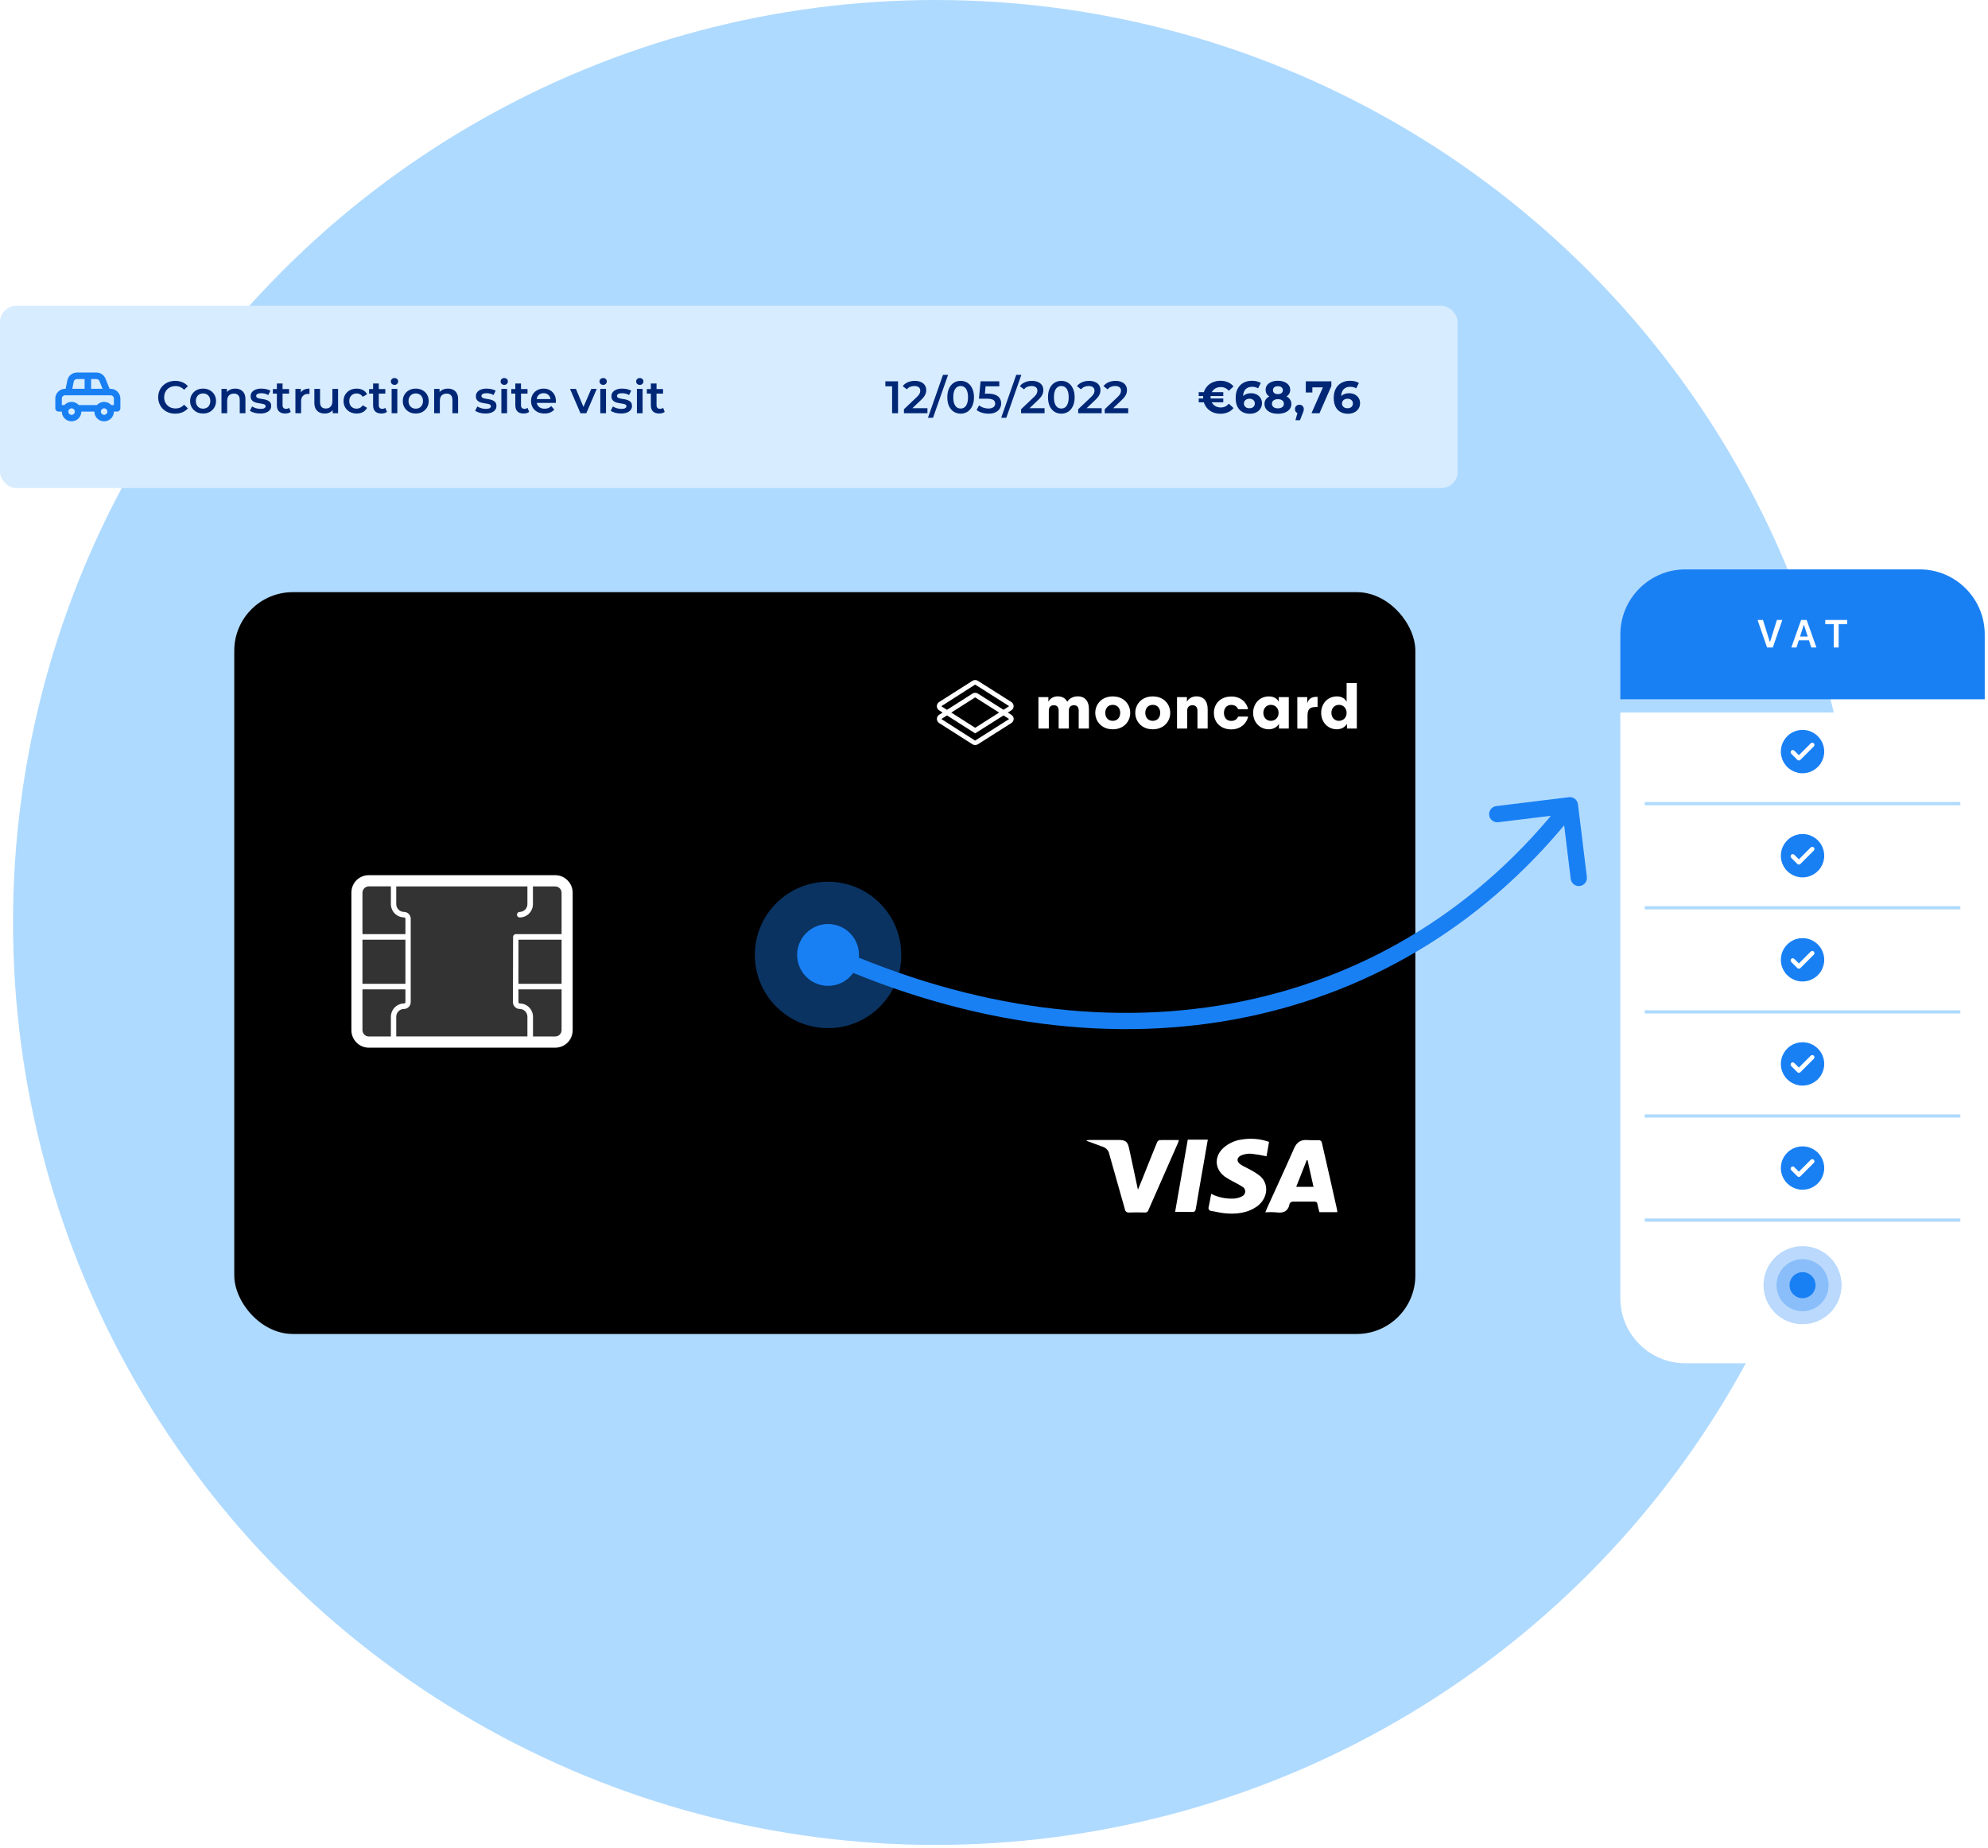 <svg width="611" height="568" viewBox="0 0 611 568" fill="none" xmlns="http://www.w3.org/2000/svg">
<circle cx="287.519" cy="283.519" r="283.519" fill="#AFDAFF"/>
<rect y="94" width="448" height="56" rx="5" fill="#D7ECFF"/>
<path d="M34 119.5H33.68L32.43 116.38C32.207 115.825 31.823 115.35 31.328 115.015C30.832 114.68 30.248 114.501 29.65 114.5H23.65C22.955 114.498 22.281 114.737 21.743 115.177C21.205 115.616 20.837 116.229 20.7 116.91L20.18 119.5H20C19.204 119.5 18.441 119.816 17.879 120.379C17.316 120.941 17 121.704 17 122.5V125.5C17 125.765 17.105 126.02 17.293 126.207C17.48 126.395 17.735 126.5 18 126.5H19C19 127.296 19.316 128.059 19.879 128.621C20.441 129.184 21.204 129.5 22 129.5C22.796 129.5 23.559 129.184 24.121 128.621C24.684 128.059 25 127.296 25 126.5H29C29 127.296 29.316 128.059 29.879 128.621C30.441 129.184 31.204 129.5 32 129.5C32.796 129.5 33.559 129.184 34.121 128.621C34.684 128.059 35 127.296 35 126.5H36C36.265 126.5 36.52 126.395 36.707 126.207C36.895 126.02 37 125.765 37 125.5V122.5C37 121.704 36.684 120.941 36.121 120.379C35.559 119.816 34.796 119.5 34 119.5ZM28 116.5H29.65C29.849 116.502 30.042 116.563 30.206 116.675C30.37 116.787 30.497 116.946 30.57 117.13L31.52 119.5H28V116.5ZM22.66 117.3C22.707 117.071 22.832 116.865 23.015 116.719C23.198 116.573 23.426 116.495 23.66 116.5H26V119.5H22.22L22.66 117.3ZM22 127.5C21.802 127.5 21.609 127.441 21.444 127.331C21.28 127.222 21.152 127.065 21.076 126.883C21 126.7 20.981 126.499 21.019 126.305C21.058 126.111 21.153 125.933 21.293 125.793C21.433 125.653 21.611 125.558 21.805 125.519C21.999 125.481 22.2 125.5 22.383 125.576C22.565 125.652 22.722 125.78 22.831 125.944C22.941 126.109 23 126.302 23 126.5C23 126.765 22.895 127.02 22.707 127.207C22.52 127.395 22.265 127.5 22 127.5ZM32 127.5C31.802 127.5 31.609 127.441 31.444 127.331C31.28 127.222 31.152 127.065 31.076 126.883C31 126.7 30.981 126.499 31.019 126.305C31.058 126.111 31.153 125.933 31.293 125.793C31.433 125.653 31.611 125.558 31.805 125.519C31.999 125.481 32.2 125.5 32.383 125.576C32.565 125.652 32.722 125.78 32.831 125.944C32.941 126.109 33 126.302 33 126.5C33 126.765 32.895 127.02 32.707 127.207C32.52 127.395 32.265 127.5 32 127.5ZM35 124.5H34.22C33.939 124.191 33.596 123.943 33.214 123.774C32.831 123.605 32.418 123.518 32 123.518C31.582 123.518 31.169 123.605 30.786 123.774C30.404 123.943 30.061 124.191 29.78 124.5H24.22C23.939 124.191 23.596 123.943 23.214 123.774C22.831 123.605 22.418 123.518 22 123.518C21.582 123.518 21.169 123.605 20.786 123.774C20.404 123.943 20.061 124.191 19.78 124.5H19V122.5C19 122.235 19.105 121.98 19.293 121.793C19.48 121.605 19.735 121.5 20 121.5H34C34.265 121.5 34.52 121.605 34.707 121.793C34.895 121.98 35 122.235 35 122.5V124.5Z" fill="#1980F4"/>
<path d="M53.852 127.14C53.105 127.14 52.41 127.019 51.766 126.776C51.131 126.524 50.576 126.174 50.1 125.726C49.633 125.269 49.269 124.732 49.008 124.116C48.747 123.5 48.616 122.828 48.616 122.1C48.616 121.372 48.747 120.7 49.008 120.084C49.269 119.468 49.638 118.936 50.114 118.488C50.59 118.031 51.145 117.681 51.78 117.438C52.415 117.186 53.11 117.06 53.866 117.06C54.669 117.06 55.401 117.2 56.064 117.48C56.727 117.751 57.287 118.157 57.744 118.698L56.568 119.804C56.213 119.421 55.817 119.137 55.378 118.95C54.939 118.754 54.463 118.656 53.95 118.656C53.437 118.656 52.965 118.74 52.536 118.908C52.116 119.076 51.747 119.314 51.43 119.622C51.122 119.93 50.879 120.294 50.702 120.714C50.534 121.134 50.45 121.596 50.45 122.1C50.45 122.604 50.534 123.066 50.702 123.486C50.879 123.906 51.122 124.27 51.43 124.578C51.747 124.886 52.116 125.124 52.536 125.292C52.965 125.46 53.437 125.544 53.95 125.544C54.463 125.544 54.939 125.451 55.378 125.264C55.817 125.068 56.213 124.774 56.568 124.382L57.744 125.502C57.287 126.034 56.727 126.44 56.064 126.72C55.401 127 54.664 127.14 53.852 127.14ZM62.406 127.098C61.641 127.098 60.96 126.935 60.362 126.608C59.765 126.272 59.294 125.815 58.948 125.236C58.603 124.657 58.43 123.999 58.43 123.262C58.43 122.515 58.603 121.857 58.948 121.288C59.294 120.709 59.765 120.257 60.362 119.93C60.96 119.603 61.641 119.44 62.406 119.44C63.181 119.44 63.867 119.603 64.464 119.93C65.071 120.257 65.542 120.705 65.878 121.274C66.224 121.843 66.396 122.506 66.396 123.262C66.396 123.999 66.224 124.657 65.878 125.236C65.542 125.815 65.071 126.272 64.464 126.608C63.867 126.935 63.181 127.098 62.406 127.098ZM62.406 125.6C62.836 125.6 63.218 125.507 63.554 125.32C63.89 125.133 64.152 124.863 64.338 124.508C64.534 124.153 64.632 123.738 64.632 123.262C64.632 122.777 64.534 122.361 64.338 122.016C64.152 121.661 63.89 121.391 63.554 121.204C63.218 121.017 62.84 120.924 62.42 120.924C61.991 120.924 61.608 121.017 61.272 121.204C60.946 121.391 60.684 121.661 60.488 122.016C60.292 122.361 60.194 122.777 60.194 123.262C60.194 123.738 60.292 124.153 60.488 124.508C60.684 124.863 60.946 125.133 61.272 125.32C61.608 125.507 61.986 125.6 62.406 125.6ZM72.312 119.44C72.909 119.44 73.441 119.557 73.908 119.79C74.384 120.023 74.757 120.383 75.028 120.868C75.299 121.344 75.434 121.96 75.434 122.716V127H73.684V122.94C73.684 122.277 73.525 121.783 73.208 121.456C72.9 121.129 72.466 120.966 71.906 120.966C71.495 120.966 71.131 121.05 70.814 121.218C70.496 121.386 70.249 121.638 70.072 121.974C69.904 122.301 69.82 122.716 69.82 123.22V127H68.07V119.524H69.736V121.54L69.442 120.924C69.703 120.448 70.081 120.084 70.576 119.832C71.08 119.571 71.659 119.44 72.312 119.44ZM79.964 127.098C79.338 127.098 78.737 127.019 78.158 126.86C77.588 126.692 77.136 126.491 76.8 126.258L77.472 124.928C77.808 125.143 78.209 125.32 78.676 125.46C79.142 125.6 79.609 125.67 80.076 125.67C80.626 125.67 81.023 125.595 81.266 125.446C81.518 125.297 81.644 125.096 81.644 124.844C81.644 124.639 81.56 124.485 81.392 124.382C81.224 124.27 81.004 124.186 80.734 124.13C80.463 124.074 80.16 124.023 79.824 123.976C79.497 123.929 79.166 123.869 78.83 123.794C78.503 123.71 78.204 123.593 77.934 123.444C77.663 123.285 77.444 123.075 77.276 122.814C77.108 122.553 77.024 122.207 77.024 121.778C77.024 121.302 77.159 120.891 77.43 120.546C77.701 120.191 78.079 119.921 78.564 119.734C79.058 119.538 79.642 119.44 80.314 119.44C80.818 119.44 81.326 119.496 81.84 119.608C82.353 119.72 82.778 119.879 83.114 120.084L82.442 121.414C82.087 121.199 81.728 121.055 81.364 120.98C81.009 120.896 80.654 120.854 80.3 120.854C79.768 120.854 79.371 120.933 79.11 121.092C78.858 121.251 78.732 121.451 78.732 121.694C78.732 121.918 78.816 122.086 78.984 122.198C79.152 122.31 79.371 122.399 79.642 122.464C79.912 122.529 80.211 122.585 80.538 122.632C80.874 122.669 81.205 122.73 81.532 122.814C81.859 122.898 82.157 123.015 82.428 123.164C82.708 123.304 82.932 123.505 83.1 123.766C83.268 124.027 83.352 124.368 83.352 124.788C83.352 125.255 83.212 125.661 82.932 126.006C82.661 126.351 82.274 126.622 81.77 126.818C81.266 127.005 80.664 127.098 79.964 127.098ZM87.673 127.098C86.852 127.098 86.217 126.888 85.769 126.468C85.321 126.039 85.097 125.409 85.097 124.578V117.872H86.847V124.536C86.847 124.891 86.936 125.166 87.113 125.362C87.3 125.558 87.556 125.656 87.883 125.656C88.275 125.656 88.602 125.553 88.863 125.348L89.353 126.594C89.148 126.762 88.896 126.888 88.597 126.972C88.298 127.056 87.99 127.098 87.673 127.098ZM83.865 120.98V119.58H88.849V120.98H83.865ZM90.793 127V119.524H92.459V121.582L92.263 120.98C92.487 120.476 92.837 120.093 93.312 119.832C93.798 119.571 94.4 119.44 95.118 119.44V121.106C95.044 121.087 94.974 121.078 94.909 121.078C94.843 121.069 94.778 121.064 94.713 121.064C94.05 121.064 93.522 121.26 93.13 121.652C92.739 122.035 92.543 122.609 92.543 123.374V127H90.793ZM99.835 127.098C99.201 127.098 98.641 126.981 98.155 126.748C97.67 126.505 97.292 126.141 97.021 125.656C96.751 125.161 96.615 124.541 96.615 123.794V119.524H98.365V123.556C98.365 124.228 98.515 124.732 98.813 125.068C99.121 125.395 99.555 125.558 100.115 125.558C100.526 125.558 100.881 125.474 101.179 125.306C101.487 125.138 101.725 124.886 101.893 124.55C102.071 124.214 102.159 123.799 102.159 123.304V119.524H103.909V127H102.243V124.984L102.537 125.6C102.285 126.085 101.917 126.459 101.431 126.72C100.946 126.972 100.414 127.098 99.835 127.098ZM109.631 127.098C108.847 127.098 108.147 126.935 107.531 126.608C106.924 126.272 106.448 125.815 106.103 125.236C105.757 124.657 105.585 123.999 105.585 123.262C105.585 122.515 105.757 121.857 106.103 121.288C106.448 120.709 106.924 120.257 107.531 119.93C108.147 119.603 108.847 119.44 109.631 119.44C110.359 119.44 110.998 119.589 111.549 119.888C112.109 120.177 112.533 120.607 112.823 121.176L111.479 121.96C111.255 121.605 110.979 121.344 110.653 121.176C110.335 121.008 109.99 120.924 109.617 120.924C109.187 120.924 108.8 121.017 108.455 121.204C108.109 121.391 107.839 121.661 107.643 122.016C107.447 122.361 107.349 122.777 107.349 123.262C107.349 123.747 107.447 124.167 107.643 124.522C107.839 124.867 108.109 125.133 108.455 125.32C108.8 125.507 109.187 125.6 109.617 125.6C109.99 125.6 110.335 125.516 110.653 125.348C110.979 125.18 111.255 124.919 111.479 124.564L112.823 125.348C112.533 125.908 112.109 126.342 111.549 126.65C110.998 126.949 110.359 127.098 109.631 127.098ZM117.245 127.098C116.424 127.098 115.789 126.888 115.341 126.468C114.893 126.039 114.669 125.409 114.669 124.578V117.872H116.419V124.536C116.419 124.891 116.508 125.166 116.685 125.362C116.872 125.558 117.129 125.656 117.455 125.656C117.847 125.656 118.174 125.553 118.435 125.348L118.925 126.594C118.72 126.762 118.468 126.888 118.169 126.972C117.871 127.056 117.563 127.098 117.245 127.098ZM113.437 120.98V119.58H118.421V120.98H113.437ZM120.365 127V119.524H122.115V127H120.365ZM121.247 118.292C120.92 118.292 120.649 118.189 120.435 117.984C120.229 117.779 120.127 117.531 120.127 117.242C120.127 116.943 120.229 116.696 120.435 116.5C120.649 116.295 120.92 116.192 121.247 116.192C121.573 116.192 121.839 116.29 122.045 116.486C122.259 116.673 122.367 116.911 122.367 117.2C122.367 117.508 122.264 117.769 122.059 117.984C121.853 118.189 121.583 118.292 121.247 118.292ZM127.772 127.098C127.006 127.098 126.325 126.935 125.728 126.608C125.13 126.272 124.659 125.815 124.314 125.236C123.968 124.657 123.796 123.999 123.796 123.262C123.796 122.515 123.968 121.857 124.314 121.288C124.659 120.709 125.13 120.257 125.728 119.93C126.325 119.603 127.006 119.44 127.772 119.44C128.546 119.44 129.232 119.603 129.83 119.93C130.436 120.257 130.908 120.705 131.244 121.274C131.589 121.843 131.762 122.506 131.762 123.262C131.762 123.999 131.589 124.657 131.244 125.236C130.908 125.815 130.436 126.272 129.83 126.608C129.232 126.935 128.546 127.098 127.772 127.098ZM127.772 125.6C128.201 125.6 128.584 125.507 128.92 125.32C129.256 125.133 129.517 124.863 129.704 124.508C129.9 124.153 129.998 123.738 129.998 123.262C129.998 122.777 129.9 122.361 129.704 122.016C129.517 121.661 129.256 121.391 128.92 121.204C128.584 121.017 128.206 120.924 127.786 120.924C127.356 120.924 126.974 121.017 126.638 121.204C126.311 121.391 126.05 121.661 125.854 122.016C125.658 122.361 125.56 122.777 125.56 123.262C125.56 123.738 125.658 124.153 125.854 124.508C126.05 124.863 126.311 125.133 126.638 125.32C126.974 125.507 127.352 125.6 127.772 125.6ZM137.677 119.44C138.274 119.44 138.806 119.557 139.273 119.79C139.749 120.023 140.122 120.383 140.393 120.868C140.664 121.344 140.799 121.96 140.799 122.716V127H139.049V122.94C139.049 122.277 138.89 121.783 138.573 121.456C138.265 121.129 137.831 120.966 137.271 120.966C136.86 120.966 136.496 121.05 136.179 121.218C135.862 121.386 135.614 121.638 135.437 121.974C135.269 122.301 135.185 122.716 135.185 123.22V127H133.435V119.524H135.101V121.54L134.807 120.924C135.068 120.448 135.446 120.084 135.941 119.832C136.445 119.571 137.024 119.44 137.677 119.44ZM149.198 127.098C148.573 127.098 147.971 127.019 147.392 126.86C146.823 126.692 146.37 126.491 146.034 126.258L146.706 124.928C147.042 125.143 147.444 125.32 147.91 125.46C148.377 125.6 148.844 125.67 149.31 125.67C149.861 125.67 150.258 125.595 150.5 125.446C150.752 125.297 150.878 125.096 150.878 124.844C150.878 124.639 150.794 124.485 150.626 124.382C150.458 124.27 150.239 124.186 149.968 124.13C149.698 124.074 149.394 124.023 149.058 123.976C148.732 123.929 148.4 123.869 148.064 123.794C147.738 123.71 147.439 123.593 147.168 123.444C146.898 123.285 146.678 123.075 146.51 122.814C146.342 122.553 146.258 122.207 146.258 121.778C146.258 121.302 146.394 120.891 146.664 120.546C146.935 120.191 147.313 119.921 147.798 119.734C148.293 119.538 148.876 119.44 149.548 119.44C150.052 119.44 150.561 119.496 151.074 119.608C151.588 119.72 152.012 119.879 152.348 120.084L151.676 121.414C151.322 121.199 150.962 121.055 150.598 120.98C150.244 120.896 149.889 120.854 149.534 120.854C149.002 120.854 148.606 120.933 148.344 121.092C148.092 121.251 147.966 121.451 147.966 121.694C147.966 121.918 148.05 122.086 148.218 122.198C148.386 122.31 148.606 122.399 148.876 122.464C149.147 122.529 149.446 122.585 149.772 122.632C150.108 122.669 150.44 122.73 150.766 122.814C151.093 122.898 151.392 123.015 151.662 123.164C151.942 123.304 152.166 123.505 152.334 123.766C152.502 124.027 152.586 124.368 152.586 124.788C152.586 125.255 152.446 125.661 152.166 126.006C151.896 126.351 151.508 126.622 151.004 126.818C150.5 127.005 149.898 127.098 149.198 127.098ZM154.093 127V119.524H155.843V127H154.093ZM154.975 118.292C154.649 118.292 154.378 118.189 154.163 117.984C153.958 117.779 153.855 117.531 153.855 117.242C153.855 116.943 153.958 116.696 154.163 116.5C154.378 116.295 154.649 116.192 154.975 116.192C155.302 116.192 155.568 116.29 155.773 116.486C155.988 116.673 156.095 116.911 156.095 117.2C156.095 117.508 155.993 117.769 155.787 117.984C155.582 118.189 155.311 118.292 154.975 118.292ZM160.954 127.098C160.133 127.098 159.498 126.888 159.05 126.468C158.602 126.039 158.378 125.409 158.378 124.578V117.872H160.128V124.536C160.128 124.891 160.217 125.166 160.394 125.362C160.581 125.558 160.838 125.656 161.164 125.656C161.556 125.656 161.883 125.553 162.144 125.348L162.634 126.594C162.429 126.762 162.177 126.888 161.878 126.972C161.58 127.056 161.272 127.098 160.954 127.098ZM157.146 120.98V119.58H162.13V120.98H157.146ZM167.342 127.098C166.511 127.098 165.783 126.935 165.158 126.608C164.542 126.272 164.061 125.815 163.716 125.236C163.38 124.657 163.212 123.999 163.212 123.262C163.212 122.515 163.375 121.857 163.702 121.288C164.038 120.709 164.495 120.257 165.074 119.93C165.662 119.603 166.329 119.44 167.076 119.44C167.804 119.44 168.452 119.599 169.022 119.916C169.591 120.233 170.039 120.681 170.366 121.26C170.692 121.839 170.856 122.52 170.856 123.304C170.856 123.379 170.851 123.463 170.842 123.556C170.842 123.649 170.837 123.738 170.828 123.822H164.598V122.66H169.904L169.218 123.024C169.227 122.595 169.138 122.217 168.952 121.89C168.765 121.563 168.508 121.307 168.182 121.12C167.864 120.933 167.496 120.84 167.076 120.84C166.646 120.84 166.268 120.933 165.942 121.12C165.624 121.307 165.372 121.568 165.186 121.904C165.008 122.231 164.92 122.618 164.92 123.066V123.346C164.92 123.794 165.022 124.191 165.228 124.536C165.433 124.881 165.722 125.147 166.096 125.334C166.469 125.521 166.898 125.614 167.384 125.614C167.804 125.614 168.182 125.549 168.518 125.418C168.854 125.287 169.152 125.082 169.414 124.802L170.352 125.88C170.016 126.272 169.591 126.575 169.078 126.79C168.574 126.995 167.995 127.098 167.342 127.098ZM178.394 127L175.188 119.524H177.008L179.766 126.118H178.87L181.726 119.524H183.406L180.2 127H178.394ZM184.5 127V119.524H186.25V127H184.5ZM185.382 118.292C185.055 118.292 184.784 118.189 184.57 117.984C184.364 117.779 184.262 117.531 184.262 117.242C184.262 116.943 184.364 116.696 184.57 116.5C184.784 116.295 185.055 116.192 185.382 116.192C185.708 116.192 185.974 116.29 186.18 116.486C186.394 116.673 186.502 116.911 186.502 117.2C186.502 117.508 186.399 117.769 186.194 117.984C185.988 118.189 185.718 118.292 185.382 118.292ZM190.856 127.098C190.231 127.098 189.629 127.019 189.05 126.86C188.481 126.692 188.028 126.491 187.692 126.258L188.364 124.928C188.7 125.143 189.102 125.32 189.568 125.46C190.035 125.6 190.502 125.67 190.968 125.67C191.519 125.67 191.916 125.595 192.158 125.446C192.41 125.297 192.536 125.096 192.536 124.844C192.536 124.639 192.452 124.485 192.284 124.382C192.116 124.27 191.897 124.186 191.626 124.13C191.356 124.074 191.052 124.023 190.716 123.976C190.39 123.929 190.058 123.869 189.722 123.794C189.396 123.71 189.097 123.593 188.826 123.444C188.556 123.285 188.336 123.075 188.168 122.814C188 122.553 187.916 122.207 187.916 121.778C187.916 121.302 188.052 120.891 188.322 120.546C188.593 120.191 188.971 119.921 189.456 119.734C189.951 119.538 190.534 119.44 191.206 119.44C191.71 119.44 192.219 119.496 192.732 119.608C193.246 119.72 193.67 119.879 194.006 120.084L193.334 121.414C192.98 121.199 192.62 121.055 192.256 120.98C191.902 120.896 191.547 120.854 191.192 120.854C190.66 120.854 190.264 120.933 190.002 121.092C189.75 121.251 189.624 121.451 189.624 121.694C189.624 121.918 189.708 122.086 189.876 122.198C190.044 122.31 190.264 122.399 190.534 122.464C190.805 122.529 191.104 122.585 191.43 122.632C191.766 122.669 192.098 122.73 192.424 122.814C192.751 122.898 193.05 123.015 193.32 123.164C193.6 123.304 193.824 123.505 193.992 123.766C194.16 124.027 194.244 124.368 194.244 124.788C194.244 125.255 194.104 125.661 193.824 126.006C193.554 126.351 193.166 126.622 192.662 126.818C192.158 127.005 191.556 127.098 190.856 127.098ZM195.752 127V119.524H197.502V127H195.752ZM196.634 118.292C196.307 118.292 196.036 118.189 195.822 117.984C195.616 117.779 195.514 117.531 195.514 117.242C195.514 116.943 195.616 116.696 195.822 116.5C196.036 116.295 196.307 116.192 196.634 116.192C196.96 116.192 197.226 116.29 197.432 116.486C197.646 116.673 197.754 116.911 197.754 117.2C197.754 117.508 197.651 117.769 197.446 117.984C197.24 118.189 196.97 118.292 196.634 118.292ZM202.612 127.098C201.791 127.098 201.156 126.888 200.708 126.468C200.26 126.039 200.036 125.409 200.036 124.578V117.872H201.786V124.536C201.786 124.891 201.875 125.166 202.052 125.362C202.239 125.558 202.496 125.656 202.822 125.656C203.214 125.656 203.541 125.553 203.802 125.348L204.292 126.594C204.087 126.762 203.835 126.888 203.536 126.972C203.238 127.056 202.93 127.098 202.612 127.098ZM198.804 120.98V119.58H203.788V120.98H198.804Z" fill="#002776"/>
<path d="M274.184 127V117.9L274.982 118.726H272.112V117.2H276.004V127H274.184ZM277.822 127V125.782L281.714 122.086C282.041 121.778 282.283 121.507 282.442 121.274C282.601 121.041 282.703 120.826 282.75 120.63C282.806 120.425 282.834 120.233 282.834 120.056C282.834 119.608 282.68 119.263 282.372 119.02C282.064 118.768 281.611 118.642 281.014 118.642C280.538 118.642 280.104 118.726 279.712 118.894C279.329 119.062 278.998 119.319 278.718 119.664L277.444 118.684C277.827 118.171 278.34 117.774 278.984 117.494C279.637 117.205 280.365 117.06 281.168 117.06C281.877 117.06 282.493 117.177 283.016 117.41C283.548 117.634 283.954 117.956 284.234 118.376C284.523 118.796 284.668 119.295 284.668 119.874C284.668 120.191 284.626 120.509 284.542 120.826C284.458 121.134 284.299 121.461 284.066 121.806C283.833 122.151 283.492 122.539 283.044 122.968L279.698 126.146L279.32 125.46H285.046V127H277.822ZM285.197 128.4L289.817 115.212H291.385L286.765 128.4H285.197ZM295.243 127.14C294.468 127.14 293.768 126.944 293.143 126.552C292.527 126.16 292.042 125.591 291.687 124.844C291.332 124.088 291.155 123.173 291.155 122.1C291.155 121.027 291.332 120.117 291.687 119.37C292.042 118.614 292.527 118.04 293.143 117.648C293.768 117.256 294.468 117.06 295.243 117.06C296.027 117.06 296.727 117.256 297.343 117.648C297.959 118.04 298.444 118.614 298.799 119.37C299.163 120.117 299.345 121.027 299.345 122.1C299.345 123.173 299.163 124.088 298.799 124.844C298.444 125.591 297.959 126.16 297.343 126.552C296.727 126.944 296.027 127.14 295.243 127.14ZM295.243 125.558C295.7 125.558 296.097 125.437 296.433 125.194C296.769 124.942 297.03 124.559 297.217 124.046C297.413 123.533 297.511 122.884 297.511 122.1C297.511 121.307 297.413 120.658 297.217 120.154C297.03 119.641 296.769 119.263 296.433 119.02C296.097 118.768 295.7 118.642 295.243 118.642C294.804 118.642 294.412 118.768 294.067 119.02C293.731 119.263 293.465 119.641 293.269 120.154C293.082 120.658 292.989 121.307 292.989 122.1C292.989 122.884 293.082 123.533 293.269 124.046C293.465 124.559 293.731 124.942 294.067 125.194C294.412 125.437 294.804 125.558 295.243 125.558ZM303.823 127.14C303.132 127.14 302.456 127.042 301.793 126.846C301.14 126.641 300.589 126.361 300.141 126.006L300.911 124.592C301.266 124.881 301.695 125.115 302.199 125.292C302.712 125.469 303.244 125.558 303.795 125.558C304.439 125.558 304.943 125.423 305.307 125.152C305.68 124.881 305.867 124.517 305.867 124.06C305.867 123.752 305.788 123.481 305.629 123.248C305.48 123.015 305.209 122.837 304.817 122.716C304.434 122.595 303.907 122.534 303.235 122.534H300.869L301.373 117.2H307.127V118.726H302.045L302.997 117.858L302.619 121.848L301.667 120.994H303.641C304.612 120.994 305.391 121.125 305.979 121.386C306.576 121.638 307.01 121.993 307.281 122.45C307.561 122.898 307.701 123.411 307.701 123.99C307.701 124.559 307.561 125.082 307.281 125.558C307.001 126.034 306.572 126.417 305.993 126.706C305.424 126.995 304.7 127.14 303.823 127.14ZM307.715 128.4L312.335 115.212H313.903L309.283 128.4H307.715ZM313.82 127V125.782L317.712 122.086C318.039 121.778 318.281 121.507 318.44 121.274C318.599 121.041 318.701 120.826 318.748 120.63C318.804 120.425 318.832 120.233 318.832 120.056C318.832 119.608 318.678 119.263 318.37 119.02C318.062 118.768 317.609 118.642 317.012 118.642C316.536 118.642 316.102 118.726 315.71 118.894C315.327 119.062 314.996 119.319 314.716 119.664L313.442 118.684C313.825 118.171 314.338 117.774 314.982 117.494C315.635 117.205 316.363 117.06 317.166 117.06C317.875 117.06 318.491 117.177 319.014 117.41C319.546 117.634 319.952 117.956 320.232 118.376C320.521 118.796 320.666 119.295 320.666 119.874C320.666 120.191 320.624 120.509 320.54 120.826C320.456 121.134 320.297 121.461 320.064 121.806C319.831 122.151 319.49 122.539 319.042 122.968L315.696 126.146L315.318 125.46H321.044V127H313.82ZM326.183 127.14C325.408 127.14 324.708 126.944 324.083 126.552C323.467 126.16 322.981 125.591 322.627 124.844C322.272 124.088 322.095 123.173 322.095 122.1C322.095 121.027 322.272 120.117 322.627 119.37C322.981 118.614 323.467 118.04 324.083 117.648C324.708 117.256 325.408 117.06 326.183 117.06C326.967 117.06 327.667 117.256 328.283 117.648C328.899 118.04 329.384 118.614 329.739 119.37C330.103 120.117 330.285 121.027 330.285 122.1C330.285 123.173 330.103 124.088 329.739 124.844C329.384 125.591 328.899 126.16 328.283 126.552C327.667 126.944 326.967 127.14 326.183 127.14ZM326.183 125.558C326.64 125.558 327.037 125.437 327.373 125.194C327.709 124.942 327.97 124.559 328.157 124.046C328.353 123.533 328.451 122.884 328.451 122.1C328.451 121.307 328.353 120.658 328.157 120.154C327.97 119.641 327.709 119.263 327.373 119.02C327.037 118.768 326.64 118.642 326.183 118.642C325.744 118.642 325.352 118.768 325.007 119.02C324.671 119.263 324.405 119.641 324.209 120.154C324.022 120.658 323.929 121.307 323.929 122.1C323.929 122.884 324.022 123.533 324.209 124.046C324.405 124.559 324.671 124.942 325.007 125.194C325.352 125.437 325.744 125.558 326.183 125.558ZM331.375 127V125.782L335.267 122.086C335.593 121.778 335.836 121.507 335.995 121.274C336.153 121.041 336.256 120.826 336.303 120.63C336.359 120.425 336.387 120.233 336.387 120.056C336.387 119.608 336.233 119.263 335.925 119.02C335.617 118.768 335.164 118.642 334.567 118.642C334.091 118.642 333.657 118.726 333.265 118.894C332.882 119.062 332.551 119.319 332.271 119.664L330.997 118.684C331.379 118.171 331.893 117.774 332.537 117.494C333.19 117.205 333.918 117.06 334.721 117.06C335.43 117.06 336.046 117.177 336.569 117.41C337.101 117.634 337.507 117.956 337.787 118.376C338.076 118.796 338.221 119.295 338.221 119.874C338.221 120.191 338.179 120.509 338.095 120.826C338.011 121.134 337.852 121.461 337.619 121.806C337.385 122.151 337.045 122.539 336.597 122.968L333.251 126.146L332.873 125.46H338.599V127H331.375ZM339.523 127V125.782L343.415 122.086C343.742 121.778 343.985 121.507 344.143 121.274C344.302 121.041 344.405 120.826 344.451 120.63C344.507 120.425 344.535 120.233 344.535 120.056C344.535 119.608 344.381 119.263 344.073 119.02C343.765 118.768 343.313 118.642 342.715 118.642C342.239 118.642 341.805 118.726 341.413 118.894C341.031 119.062 340.699 119.319 340.419 119.664L339.145 118.684C339.528 118.171 340.041 117.774 340.685 117.494C341.339 117.205 342.067 117.06 342.869 117.06C343.579 117.06 344.195 117.177 344.717 117.41C345.249 117.634 345.655 117.956 345.935 118.376C346.225 118.796 346.369 119.295 346.369 119.874C346.369 120.191 346.327 120.509 346.243 120.826C346.159 121.134 346.001 121.461 345.767 121.806C345.534 122.151 345.193 122.539 344.745 122.968L341.399 126.146L341.021 125.46H346.747V127H339.523Z" fill="#002776"/>
<path d="M368.42 123.654V122.478H375.966V123.654H368.42ZM368.42 121.722V120.546H375.966V121.722H368.42ZM375.084 127.168C374.319 127.168 373.609 127.047 372.956 126.804C372.312 126.552 371.752 126.197 371.276 125.74C370.8 125.283 370.431 124.746 370.17 124.13C369.909 123.514 369.778 122.837 369.778 122.1C369.778 121.363 369.909 120.686 370.17 120.07C370.431 119.454 370.8 118.917 371.276 118.46C371.752 118.003 372.312 117.653 372.956 117.41C373.609 117.158 374.319 117.032 375.084 117.032C375.933 117.032 376.703 117.181 377.394 117.48C378.085 117.769 378.659 118.199 379.116 118.768L377.674 120.112C377.338 119.729 376.965 119.445 376.554 119.258C376.143 119.062 375.691 118.964 375.196 118.964C374.739 118.964 374.319 119.039 373.936 119.188C373.553 119.337 373.222 119.552 372.942 119.832C372.662 120.112 372.443 120.443 372.284 120.826C372.135 121.209 372.06 121.633 372.06 122.1C372.06 122.567 372.135 122.991 372.284 123.374C372.443 123.757 372.662 124.088 372.942 124.368C373.222 124.648 373.553 124.863 373.936 125.012C374.319 125.161 374.739 125.236 375.196 125.236C375.691 125.236 376.143 125.143 376.554 124.956C376.965 124.76 377.338 124.466 377.674 124.074L379.116 125.418C378.659 125.987 378.085 126.421 377.394 126.72C376.703 127.019 375.933 127.168 375.084 127.168ZM384.153 127.168C383.257 127.168 382.477 126.981 381.815 126.608C381.161 126.235 380.657 125.689 380.303 124.97C379.948 124.251 379.771 123.365 379.771 122.31C379.771 121.181 379.981 120.224 380.401 119.44C380.83 118.656 381.418 118.059 382.165 117.648C382.921 117.237 383.789 117.032 384.769 117.032C385.291 117.032 385.791 117.088 386.267 117.2C386.743 117.312 387.153 117.48 387.499 117.704L386.659 119.37C386.388 119.183 386.099 119.057 385.791 118.992C385.483 118.917 385.161 118.88 384.825 118.88C383.975 118.88 383.303 119.137 382.809 119.65C382.314 120.163 382.067 120.924 382.067 121.932C382.067 122.1 382.067 122.287 382.067 122.492C382.076 122.697 382.104 122.903 382.151 123.108L381.521 122.52C381.698 122.156 381.927 121.853 382.207 121.61C382.487 121.358 382.818 121.171 383.201 121.05C383.593 120.919 384.022 120.854 384.489 120.854C385.123 120.854 385.693 120.98 386.197 121.232C386.701 121.484 387.102 121.839 387.401 122.296C387.709 122.753 387.863 123.29 387.863 123.906C387.863 124.569 387.695 125.147 387.359 125.642C387.032 126.127 386.589 126.505 386.029 126.776C385.478 127.037 384.853 127.168 384.153 127.168ZM384.027 125.474C384.344 125.474 384.624 125.418 384.867 125.306C385.119 125.185 385.315 125.012 385.455 124.788C385.595 124.564 385.665 124.307 385.665 124.018C385.665 123.57 385.511 123.215 385.203 122.954C384.904 122.683 384.503 122.548 383.999 122.548C383.663 122.548 383.369 122.613 383.117 122.744C382.865 122.865 382.664 123.038 382.515 123.262C382.375 123.477 382.305 123.729 382.305 124.018C382.305 124.298 382.375 124.55 382.515 124.774C382.655 124.989 382.851 125.161 383.103 125.292C383.355 125.413 383.663 125.474 384.027 125.474ZM392.745 127.168C391.923 127.168 391.205 127.047 390.589 126.804C389.973 126.552 389.492 126.202 389.147 125.754C388.801 125.297 388.629 124.765 388.629 124.158C388.629 123.551 388.797 123.038 389.133 122.618C389.478 122.189 389.959 121.867 390.575 121.652C391.191 121.428 391.914 121.316 392.745 121.316C393.585 121.316 394.313 121.428 394.929 121.652C395.554 121.867 396.035 122.189 396.371 122.618C396.716 123.038 396.889 123.551 396.889 124.158C396.889 124.765 396.716 125.297 396.371 125.754C396.025 126.202 395.54 126.552 394.915 126.804C394.299 127.047 393.575 127.168 392.745 127.168ZM392.745 125.502C393.314 125.502 393.762 125.376 394.089 125.124C394.425 124.872 394.593 124.527 394.593 124.088C394.593 123.649 394.425 123.309 394.089 123.066C393.762 122.814 393.314 122.688 392.745 122.688C392.185 122.688 391.741 122.814 391.415 123.066C391.088 123.309 390.925 123.649 390.925 124.088C390.925 124.527 391.088 124.872 391.415 125.124C391.741 125.376 392.185 125.502 392.745 125.502ZM392.745 122.464C391.989 122.464 391.326 122.361 390.757 122.156C390.197 121.951 389.758 121.652 389.441 121.26C389.133 120.859 388.979 120.383 388.979 119.832C388.979 119.253 389.137 118.759 389.455 118.348C389.772 117.928 390.215 117.606 390.785 117.382C391.354 117.149 392.007 117.032 392.745 117.032C393.501 117.032 394.159 117.149 394.719 117.382C395.288 117.606 395.731 117.928 396.049 118.348C396.375 118.759 396.539 119.253 396.539 119.832C396.539 120.383 396.38 120.859 396.063 121.26C395.755 121.652 395.316 121.951 394.747 122.156C394.177 122.361 393.51 122.464 392.745 122.464ZM392.745 121.134C393.221 121.134 393.594 121.027 393.865 120.812C394.145 120.597 394.285 120.303 394.285 119.93C394.285 119.538 394.14 119.235 393.851 119.02C393.571 118.805 393.202 118.698 392.745 118.698C392.297 118.698 391.933 118.805 391.653 119.02C391.373 119.235 391.233 119.538 391.233 119.93C391.233 120.303 391.368 120.597 391.639 120.812C391.909 121.027 392.278 121.134 392.745 121.134ZM398.148 129.156L399.072 125.796L399.38 127.056C398.978 127.056 398.647 126.939 398.386 126.706C398.134 126.473 398.008 126.151 398.008 125.74C398.008 125.329 398.138 125.003 398.4 124.76C398.661 124.517 398.983 124.396 399.366 124.396C399.758 124.396 400.08 124.522 400.332 124.774C400.584 125.017 400.71 125.339 400.71 125.74C400.71 125.861 400.7 125.983 400.682 126.104C400.663 126.216 400.626 126.356 400.57 126.524C400.523 126.683 400.444 126.888 400.332 127.14L399.534 129.156H398.148ZM403.077 127L407.025 118.068L407.613 119.048H402.335L403.343 117.984V120.644H401.327V117.2H409.181V118.67L405.541 127H403.077ZM414.299 127.168C413.403 127.168 412.624 126.981 411.961 126.608C411.308 126.235 410.804 125.689 410.449 124.97C410.094 124.251 409.917 123.365 409.917 122.31C409.917 121.181 410.127 120.224 410.547 119.44C410.976 118.656 411.564 118.059 412.311 117.648C413.067 117.237 413.935 117.032 414.915 117.032C415.438 117.032 415.937 117.088 416.413 117.2C416.889 117.312 417.3 117.48 417.645 117.704L416.805 119.37C416.534 119.183 416.245 119.057 415.937 118.992C415.629 118.917 415.307 118.88 414.971 118.88C414.122 118.88 413.45 119.137 412.955 119.65C412.46 120.163 412.213 120.924 412.213 121.932C412.213 122.1 412.213 122.287 412.213 122.492C412.222 122.697 412.25 122.903 412.297 123.108L411.667 122.52C411.844 122.156 412.073 121.853 412.353 121.61C412.633 121.358 412.964 121.171 413.347 121.05C413.739 120.919 414.168 120.854 414.635 120.854C415.27 120.854 415.839 120.98 416.343 121.232C416.847 121.484 417.248 121.839 417.547 122.296C417.855 122.753 418.009 123.29 418.009 123.906C418.009 124.569 417.841 125.147 417.505 125.642C417.178 126.127 416.735 126.505 416.175 126.776C415.624 127.037 414.999 127.168 414.299 127.168ZM414.173 125.474C414.49 125.474 414.77 125.418 415.013 125.306C415.265 125.185 415.461 125.012 415.601 124.788C415.741 124.564 415.811 124.307 415.811 124.018C415.811 123.57 415.657 123.215 415.349 122.954C415.05 122.683 414.649 122.548 414.145 122.548C413.809 122.548 413.515 122.613 413.263 122.744C413.011 122.865 412.81 123.038 412.661 123.262C412.521 123.477 412.451 123.729 412.451 124.018C412.451 124.298 412.521 124.55 412.661 124.774C412.801 124.989 412.997 125.161 413.249 125.292C413.501 125.413 413.809 125.474 414.173 125.474Z" fill="#002776"/>
<rect x="72" y="182" width="363" height="228" rx="18" fill="black"/>
<path d="M322.296 223.914H319.156V214.255H322.214V215.691C322.643 214.766 323.718 214.023 325.056 214.023C326.511 214.023 327.486 214.651 328.015 215.691C328.61 214.733 329.733 214.023 331.237 214.023C333.551 214.023 334.675 215.609 334.675 217.92V223.914H331.535V218.432C331.535 217.441 331.105 216.748 330.064 216.748C329.122 216.748 328.51 217.342 328.51 218.317V223.914H325.37V218.432C325.37 217.441 324.941 216.748 323.899 216.748C322.924 216.748 322.346 217.342 322.346 218.416V223.914H322.296Z" fill="white"/>
<path d="M347.367 219.096C347.367 221.704 345.434 224.148 341.996 224.148C338.559 224.148 336.625 221.688 336.625 219.096C336.625 216.487 338.559 214.043 341.996 214.043C345.434 214.043 347.367 216.487 347.367 219.096ZM344.293 219.096C344.293 217.808 343.533 216.635 341.996 216.635C340.459 216.635 339.699 217.808 339.699 219.096C339.699 220.384 340.459 221.556 341.996 221.556C343.533 221.539 344.293 220.384 344.293 219.096Z" fill="white"/>
<path d="M359.664 219.096C359.664 221.704 357.731 224.148 354.293 224.148C350.856 224.148 348.922 221.704 348.922 219.096C348.922 216.487 350.856 214.043 354.293 214.043C357.731 214.043 359.664 216.487 359.664 219.096ZM356.59 219.096C356.59 217.808 355.83 216.635 354.293 216.635C352.756 216.635 351.996 217.808 351.996 219.096C351.996 220.384 352.756 221.556 354.293 221.556C355.83 221.539 356.59 220.384 356.59 219.096Z" fill="white"/>
<path d="M364.89 223.914H361.75V214.255H364.791V215.691C365.221 214.766 366.361 214.023 367.7 214.023C370.013 214.023 371.17 215.609 371.17 217.92V223.914H368.03V218.432C368.03 217.441 367.551 216.748 366.493 216.748C365.518 216.748 364.874 217.342 364.874 218.416V223.914H364.89Z" fill="white"/>
<path d="M383.593 217.989H380.536C380.255 217.278 379.61 216.651 378.404 216.651C376.949 216.651 376.173 217.757 376.173 219.111C376.173 220.465 376.933 221.572 378.404 221.572C379.61 221.572 380.238 220.944 380.536 220.234H383.593C383.196 222.348 381.246 224.18 378.437 224.18C375.181 224.18 373.082 222.034 373.082 219.128C373.082 216.222 375.181 214.075 378.437 214.075C381.263 214.026 383.196 215.875 383.593 217.989Z" fill="white"/>
<path d="M393.011 215.694V214.258H396.102V223.917H393.077V222.481C392.549 223.405 391.425 224.149 389.97 224.149C387.177 224.149 385.145 221.969 385.145 219.096C385.145 216.223 387.177 214.043 389.97 214.043C391.425 214.027 392.582 214.72 393.011 215.694ZM392.962 219.096C392.962 217.676 391.987 216.636 390.598 216.636C389.243 216.636 388.285 217.692 388.285 219.096C388.285 220.499 389.243 221.556 390.598 221.556C391.987 221.54 392.962 220.516 392.962 219.096Z" fill="white"/>
<path d="M404.916 217.309H404.288C402.57 217.309 401.859 218.019 401.859 219.901V223.93H398.719V214.254H401.776V216.17C402.173 214.618 403.363 214.172 404.635 214.172H404.949V217.309H404.916Z" fill="white"/>
<path d="M413.872 215.692V209.93H417.012V223.915H413.988V222.479C413.459 223.403 412.335 224.146 410.881 224.146C408.087 224.146 406.055 221.967 406.055 219.094C406.055 216.221 408.087 214.041 410.881 214.041C412.335 214.025 413.426 214.718 413.872 215.692ZM413.872 219.094C413.872 217.674 412.897 216.634 411.509 216.634C410.153 216.634 409.195 217.69 409.195 219.094C409.195 220.497 410.153 221.554 411.509 221.554C412.897 221.538 413.872 220.514 413.872 219.094Z" fill="white"/>
<path d="M310.836 219.704L309.745 219.01L310.819 218.333C311.266 218.053 311.53 217.574 311.53 217.045C311.53 216.517 311.266 216.038 310.819 215.757L300.523 209.235C300.027 208.922 299.383 208.922 298.904 209.235L288.624 215.774C288.194 216.055 287.93 216.534 287.93 217.045C287.93 217.574 288.194 218.036 288.624 218.317L289.715 219.01L288.64 219.687C288.194 219.968 287.946 220.447 287.946 220.959C287.946 221.471 288.211 221.949 288.64 222.23L298.904 228.769C299.151 228.934 299.432 229 299.713 229C299.994 229 300.275 228.917 300.523 228.769L310.836 222.23C311.282 221.949 311.547 221.471 311.547 220.942C311.547 220.463 311.282 219.985 310.836 219.704ZM289.401 217.128C289.384 217.128 289.368 217.095 289.368 217.062C289.368 217.012 289.401 216.996 289.401 216.996L299.664 210.441C299.697 210.424 299.73 210.424 299.763 210.441L310.076 216.979C310.092 216.979 310.109 217.012 310.109 217.045C310.109 217.078 310.076 217.111 310.076 217.111L308.423 218.152L300.523 213.165C300.027 212.851 299.399 212.851 298.904 213.165L291.053 218.168L289.401 217.128ZM299.763 214.37L307.084 219.01L299.713 223.683L292.375 219.01L299.664 214.37C299.697 214.354 299.73 214.354 299.763 214.37ZM310.059 221.058L299.746 227.596C299.713 227.613 299.68 227.613 299.647 227.596L289.417 221.058C289.401 221.058 289.384 221.025 289.384 220.992C289.384 220.959 289.417 220.926 289.417 220.926L291.053 219.885L299.713 225.4L308.423 219.885L310.076 220.942C310.092 220.942 310.109 220.975 310.109 221.008C310.109 221.025 310.076 221.041 310.059 221.058Z" fill="white"/>
<rect opacity="0.2" x="108" y="269" width="68" height="53" rx="5" fill="white"/>
<g clip-path="url(#clip0_390_3365)">
<path d="M170.648 269H113.345C111.928 269.002 110.57 269.571 109.568 270.583C108.566 271.595 108.002 272.967 108 274.398V316.595C108.002 318.026 108.566 319.398 109.568 320.41C110.57 321.422 111.928 321.991 113.345 321.993H170.648C172.065 321.991 173.425 321.422 174.428 320.41C175.431 319.399 175.996 318.027 176 316.595V274.398C175.996 272.966 175.431 271.594 174.428 270.583C173.425 269.571 172.065 269.002 170.648 269ZM172.601 274.398V287.102H158.539C158.317 287.102 158.103 287.19 157.945 287.348C157.786 287.505 157.695 287.719 157.691 287.944L157.65 308.004C157.65 308.563 157.869 309.098 158.26 309.493C158.652 309.888 159.182 310.11 159.735 310.11C160.361 310.112 160.961 310.364 161.404 310.811C161.847 311.258 162.097 311.864 162.098 312.496V318.547H121.784V312.496C121.785 311.864 122.035 311.258 122.478 310.811C122.92 310.364 123.521 310.112 124.147 310.11C124.7 310.11 125.23 309.888 125.621 309.493C126.012 309.098 126.232 308.563 126.232 308.004V282.378C126.232 281.82 126.012 281.284 125.621 280.889C125.23 280.494 124.7 280.272 124.147 280.272C123.521 280.271 122.92 280.019 122.478 279.571C122.035 279.124 121.785 278.518 121.784 277.886V272.446H162.098V277.886C162.097 278.518 161.847 279.124 161.404 279.571C160.961 280.019 160.361 280.271 159.735 280.272C159.623 280.272 159.513 280.293 159.409 280.336C159.306 280.378 159.212 280.441 159.133 280.521C159.054 280.601 158.992 280.696 158.949 280.8C158.907 280.904 158.886 281.016 158.887 281.129C158.886 281.241 158.907 281.353 158.949 281.458C158.992 281.562 159.054 281.657 159.133 281.736C159.212 281.816 159.306 281.879 159.409 281.922C159.513 281.964 159.623 281.986 159.735 281.985C160.811 281.983 161.843 281.551 162.603 280.782C163.364 280.014 163.793 278.973 163.794 277.886V272.446H170.627C170.884 272.444 171.138 272.492 171.376 272.588C171.614 272.685 171.831 272.828 172.014 273.009C172.197 273.19 172.344 273.406 172.444 273.644C172.545 273.883 172.598 274.139 172.601 274.398ZM172.601 288.814V302.368H159.346V290.52V288.814H172.601ZM124.605 302.368H111.399V288.814H124.605V302.368ZM113.345 272.425H120.136V277.865C120.138 278.951 120.566 279.993 121.327 280.761C122.088 281.53 123.119 281.962 124.195 281.964C124.304 281.966 124.407 282.01 124.483 282.087C124.56 282.165 124.604 282.269 124.605 282.378V287.102H111.399V274.398C111.399 273.876 111.604 273.375 111.969 273.005C112.333 272.636 112.828 272.427 113.345 272.425ZM111.399 316.595V304.081H124.605V308.004C124.605 308.114 124.562 308.219 124.485 308.297C124.409 308.375 124.304 308.418 124.195 308.418C123.119 308.42 122.088 308.853 121.327 309.621C120.566 310.389 120.138 311.431 120.136 312.517V318.568H113.345C112.828 318.566 112.333 318.357 111.969 317.988C111.604 317.618 111.399 317.117 111.399 316.595ZM170.648 318.568H163.815V312.517C163.813 311.431 163.385 310.389 162.624 309.621C161.863 308.853 160.832 308.42 159.756 308.418C159.647 308.418 159.543 308.375 159.466 308.297C159.389 308.219 159.346 308.114 159.346 308.004V304.081H172.601V316.595C172.601 317.119 172.395 317.62 172.029 317.99C171.662 318.36 171.166 318.568 170.648 318.568Z" fill="white"/>
</g>
<g clip-path="url(#clip1_390_3365)">
<path d="M411.013 372.565H405.525C405.279 371.759 405.076 370.941 404.915 370.114C404.824 369.458 404.525 369.309 403.903 369.321C401.708 369.321 399.507 369.321 397.311 369.321C396.982 369.321 396.421 369.679 396.372 369.917C395.939 372.303 394.452 372.971 392.153 372.607C391.067 372.526 389.976 372.526 388.891 372.607C389.11 372.07 389.275 371.647 389.458 371.235C392.226 365.139 395.043 359.055 397.738 352.924C398.549 351.087 399.738 350.251 401.769 350.395C402.988 350.484 404.244 350.395 405.476 350.442C405.637 350.47 405.789 350.535 405.919 350.633C406.049 350.73 406.152 350.857 406.22 351.003C407.826 357.97 409.405 364.939 410.958 371.909C410.997 372.126 411.015 372.346 411.013 372.565ZM403.696 364.77C403.086 361.942 402.476 359.264 401.866 356.586H401.616L398.378 364.776L403.696 364.77Z" fill="white"/>
<path d="M333.998 350.461C334.279 350.416 334.562 350.386 334.846 350.371C337.803 350.371 340.754 350.371 343.706 350.371C345.95 350.371 346.553 350.83 347.023 352.972C347.907 356.974 348.736 360.982 349.59 364.985C349.59 365.11 349.651 365.229 349.754 365.629C350.23 364.484 350.614 363.577 350.974 362.647C352.523 358.775 354.059 354.892 355.639 351.033C355.72 350.874 355.837 350.735 355.98 350.625C356.124 350.516 356.29 350.439 356.468 350.401C358.389 350.347 360.309 350.401 362.321 350.401C362.287 350.603 362.236 350.803 362.169 350.997C359.088 357.988 356.011 364.979 352.937 371.969C352.876 372.191 352.735 372.383 352.539 372.51C352.344 372.637 352.109 372.691 351.876 372.661C350.297 372.625 348.718 372.596 347.139 372.661C346.977 372.696 346.81 372.696 346.648 372.663C346.486 372.63 346.333 372.563 346.2 372.468C346.066 372.373 345.955 372.251 345.873 372.111C345.791 371.97 345.74 371.814 345.724 371.653C344.145 365.993 342.492 360.32 340.925 354.69C340.833 354.183 340.602 353.709 340.257 353.32C339.913 352.931 339.467 352.639 338.968 352.477C337.297 351.88 335.651 351.284 333.992 350.651L333.998 350.461Z" fill="white"/>
<path d="M372.254 366.93C374.467 368.05 376.953 368.548 379.437 368.367C380.252 368.296 381.042 368.063 381.761 367.681C382.035 367.551 382.268 367.351 382.435 367.101C382.603 366.852 382.699 366.563 382.712 366.265C382.726 365.967 382.657 365.671 382.513 365.408C382.37 365.145 382.156 364.925 381.895 364.771C381.035 364.224 380.146 363.724 379.23 363.274C378.253 362.784 377.31 362.232 376.407 361.621C373.322 359.313 373.133 355.555 375.913 352.889C377.505 351.434 379.522 350.502 381.681 350.223C384.484 349.765 387.359 350.015 390.035 350.95C389.773 352.448 389.505 353.975 389.261 355.382C387.703 355.037 386.128 354.776 384.541 354.601C383.517 354.539 382.491 354.704 381.541 355.084C380.072 355.68 379.95 357.005 381.248 357.881C382.23 358.543 383.358 358.991 384.389 359.593C385.476 360.149 386.499 360.819 387.438 361.592C390.212 364.204 389.547 368.654 386.078 370.968C383.236 372.865 379.98 373.193 376.7 372.925C375.236 372.805 373.797 372.447 372.346 372.197C372.192 372.197 372.041 372.159 371.906 372.088C371.771 372.017 371.655 371.915 371.57 371.79C371.485 371.664 371.433 371.521 371.418 371.371C371.404 371.222 371.427 371.071 371.486 370.932C371.779 369.656 371.986 368.367 372.254 366.93Z" fill="white"/>
<path d="M361.164 372.486C362.475 365 363.762 357.646 365.054 350.273H371.213C370.298 355.522 369.384 360.7 368.487 365.883C368.158 367.762 367.823 369.641 367.524 371.532C367.42 372.176 367.213 372.528 366.438 372.504C364.725 372.45 363.018 372.486 361.164 372.486Z" fill="white"/>
</g>
<g filter="url(#filter0_d_390_3365)">
<path d="M498 215H610V395C610 406.046 601.046 415 590 415H518C506.954 415 498 406.046 498 395V215Z" fill="white"/>
</g>
<path d="M498 195C498 183.954 506.954 175 518 175H590C601.046 175 610 183.954 610 195V214.933H498V195Z" fill="#1980F4"/>
<path d="M255.525 290.72C254.265 290.154 252.786 290.716 252.22 291.975C251.654 293.235 252.216 294.714 253.475 295.28L255.525 290.72ZM484.981 247.197C484.814 245.826 483.567 244.851 482.196 245.019L459.863 247.752C458.492 247.919 457.517 249.166 457.685 250.537C457.853 251.907 459.1 252.882 460.47 252.715L480.322 250.286L482.751 270.138C482.919 271.508 484.166 272.483 485.536 272.315C486.907 272.148 487.882 270.901 487.714 269.53L484.981 247.197ZM253.475 295.28C343.365 335.681 431.658 316.578 484.469 249.04L480.531 245.961C429.342 311.423 343.635 330.32 255.525 290.72L253.475 295.28Z" fill="#1980F4"/>
<path opacity="0.99" d="M552.875 233.729C552.787 233.729 552.7 233.712 552.619 233.678C552.539 233.645 552.465 233.595 552.403 233.533L550.528 231.658C550.405 231.533 550.335 231.364 550.336 231.188C550.336 231.012 550.407 230.843 550.531 230.719C550.656 230.594 550.824 230.524 551 230.523C551.176 230.523 551.346 230.592 551.471 230.716L552.875 232.119L556.528 228.466C556.654 228.342 556.823 228.273 556.999 228.273C557.175 228.274 557.343 228.344 557.468 228.469C557.592 228.593 557.663 228.762 557.663 228.938C557.664 229.114 557.595 229.283 557.471 229.408L553.346 233.533C553.284 233.595 553.211 233.645 553.13 233.678C553.049 233.712 552.962 233.729 552.875 233.729Z" fill="white"/>
<path d="M553.999 224.332C552.68 224.332 551.391 224.723 550.295 225.456C549.199 226.188 548.344 227.229 547.84 228.447C547.335 229.666 547.203 231.006 547.46 232.299C547.717 233.593 548.352 234.78 549.285 235.713C550.217 236.645 551.405 237.28 552.698 237.537C553.991 237.795 555.332 237.662 556.55 237.158C557.768 236.653 558.809 235.799 559.542 234.702C560.274 233.606 560.665 232.317 560.665 230.999C560.663 229.231 559.96 227.537 558.711 226.287C557.461 225.037 555.766 224.334 553.999 224.332V224.332ZM557.47 229.408L553.345 233.533C553.283 233.594 553.21 233.644 553.129 233.677C553.048 233.711 552.961 233.728 552.874 233.728C552.786 233.728 552.699 233.711 552.619 233.677C552.538 233.644 552.464 233.594 552.402 233.533L550.527 231.658C550.404 231.532 550.335 231.363 550.335 231.187C550.336 231.011 550.406 230.842 550.53 230.718C550.655 230.593 550.823 230.523 551 230.523C551.176 230.522 551.345 230.591 551.47 230.715L552.874 232.118L556.527 228.465C556.653 228.341 556.822 228.272 556.998 228.273C557.174 228.273 557.343 228.343 557.467 228.468C557.592 228.592 557.662 228.761 557.662 228.937C557.663 229.113 557.594 229.282 557.47 229.408Z" fill="#1980F4"/>
<path opacity="0.99" d="M552.875 265.729C552.787 265.729 552.7 265.712 552.619 265.678C552.539 265.645 552.465 265.595 552.403 265.533L550.528 263.658C550.405 263.533 550.335 263.364 550.336 263.188C550.336 263.012 550.407 262.843 550.531 262.719C550.656 262.594 550.824 262.524 551 262.523C551.176 262.523 551.346 262.592 551.471 262.716L552.875 264.119L556.528 260.466C556.654 260.342 556.823 260.273 556.999 260.273C557.175 260.274 557.343 260.344 557.468 260.469C557.592 260.593 557.663 260.762 557.663 260.938C557.664 261.114 557.595 261.283 557.471 261.408L553.346 265.533C553.284 265.595 553.211 265.645 553.13 265.678C553.049 265.712 552.962 265.729 552.875 265.729Z" fill="white"/>
<path d="M553.999 256.332C552.68 256.332 551.391 256.723 550.295 257.456C549.199 258.188 548.344 259.229 547.84 260.447C547.335 261.666 547.203 263.006 547.46 264.299C547.717 265.593 548.352 266.78 549.285 267.713C550.217 268.645 551.405 269.28 552.698 269.537C553.991 269.795 555.332 269.662 556.55 269.158C557.768 268.653 558.809 267.799 559.542 266.702C560.274 265.606 560.665 264.317 560.665 262.999C560.663 261.231 559.96 259.537 558.711 258.287C557.461 257.037 555.766 256.334 553.999 256.332V256.332ZM557.47 261.408L553.345 265.533C553.283 265.594 553.21 265.644 553.129 265.677C553.048 265.711 552.961 265.728 552.874 265.728C552.786 265.728 552.699 265.711 552.619 265.677C552.538 265.644 552.464 265.594 552.402 265.533L550.527 263.658C550.404 263.532 550.335 263.363 550.335 263.187C550.336 263.011 550.406 262.842 550.53 262.718C550.655 262.593 550.823 262.523 551 262.523C551.176 262.522 551.345 262.591 551.47 262.715L552.874 264.118L556.527 260.465C556.653 260.341 556.822 260.272 556.998 260.273C557.174 260.273 557.343 260.343 557.467 260.468C557.592 260.592 557.662 260.761 557.662 260.937C557.663 261.113 557.594 261.282 557.47 261.408Z" fill="#1980F4"/>
<path opacity="0.99" d="M552.875 297.729C552.787 297.729 552.7 297.712 552.619 297.678C552.539 297.645 552.465 297.595 552.403 297.533L550.528 295.658C550.405 295.533 550.335 295.364 550.336 295.188C550.336 295.012 550.407 294.843 550.531 294.719C550.656 294.594 550.824 294.524 551 294.523C551.176 294.523 551.346 294.592 551.471 294.716L552.875 296.119L556.528 292.466C556.654 292.342 556.823 292.273 556.999 292.273C557.175 292.274 557.343 292.344 557.468 292.469C557.592 292.593 557.663 292.762 557.663 292.938C557.664 293.114 557.595 293.283 557.471 293.408L553.346 297.533C553.284 297.595 553.211 297.645 553.13 297.678C553.049 297.712 552.962 297.729 552.875 297.729Z" fill="white"/>
<path d="M553.999 288.332C552.68 288.332 551.391 288.723 550.295 289.456C549.199 290.188 548.344 291.229 547.84 292.447C547.335 293.666 547.203 295.006 547.46 296.299C547.717 297.593 548.352 298.78 549.285 299.713C550.217 300.645 551.405 301.28 552.698 301.537C553.991 301.795 555.332 301.662 556.55 301.158C557.768 300.653 558.809 299.799 559.542 298.702C560.274 297.606 560.665 296.317 560.665 294.999C560.663 293.231 559.96 291.537 558.711 290.287C557.461 289.037 555.766 288.334 553.999 288.332V288.332ZM557.47 293.408L553.345 297.533C553.283 297.594 553.21 297.644 553.129 297.677C553.048 297.711 552.961 297.728 552.874 297.728C552.786 297.728 552.699 297.711 552.619 297.677C552.538 297.644 552.464 297.594 552.402 297.533L550.527 295.658C550.404 295.532 550.335 295.363 550.335 295.187C550.336 295.011 550.406 294.842 550.53 294.718C550.655 294.593 550.823 294.523 551 294.523C551.176 294.522 551.345 294.591 551.47 294.715L552.874 296.118L556.527 292.465C556.653 292.341 556.822 292.272 556.998 292.273C557.174 292.273 557.343 292.343 557.467 292.468C557.592 292.592 557.662 292.761 557.662 292.937C557.663 293.113 557.594 293.282 557.47 293.408Z" fill="#1980F4"/>
<path opacity="0.99" d="M552.875 329.729C552.787 329.729 552.7 329.712 552.619 329.678C552.539 329.645 552.465 329.595 552.403 329.533L550.528 327.658C550.405 327.533 550.335 327.364 550.336 327.188C550.336 327.012 550.407 326.843 550.531 326.719C550.656 326.594 550.824 326.524 551 326.523C551.176 326.523 551.346 326.592 551.471 326.716L552.875 328.119L556.528 324.466C556.654 324.342 556.823 324.273 556.999 324.273C557.175 324.274 557.343 324.344 557.468 324.469C557.592 324.593 557.663 324.762 557.663 324.938C557.664 325.114 557.595 325.283 557.471 325.408L553.346 329.533C553.284 329.595 553.211 329.645 553.13 329.678C553.049 329.712 552.962 329.729 552.875 329.729Z" fill="white"/>
<path d="M553.999 320.332C552.68 320.332 551.391 320.723 550.295 321.456C549.199 322.188 548.344 323.229 547.84 324.447C547.335 325.666 547.203 327.006 547.46 328.299C547.717 329.593 548.352 330.78 549.285 331.713C550.217 332.645 551.405 333.28 552.698 333.537C553.991 333.795 555.332 333.662 556.55 333.158C557.768 332.653 558.809 331.799 559.542 330.702C560.274 329.606 560.665 328.317 560.665 326.999C560.663 325.231 559.96 323.537 558.711 322.287C557.461 321.037 555.766 320.334 553.999 320.332V320.332ZM557.47 325.408L553.345 329.533C553.283 329.594 553.21 329.644 553.129 329.677C553.048 329.711 552.961 329.728 552.874 329.728C552.786 329.728 552.699 329.711 552.619 329.677C552.538 329.644 552.464 329.594 552.402 329.533L550.527 327.658C550.404 327.532 550.335 327.363 550.335 327.187C550.336 327.011 550.406 326.842 550.53 326.718C550.655 326.593 550.823 326.523 551 326.523C551.176 326.522 551.345 326.591 551.47 326.715L552.874 328.118L556.527 324.465C556.653 324.341 556.822 324.272 556.998 324.273C557.174 324.273 557.343 324.343 557.467 324.468C557.592 324.592 557.662 324.761 557.662 324.937C557.663 325.113 557.594 325.282 557.47 325.408Z" fill="#1980F4"/>
<path opacity="0.99" d="M552.875 361.729C552.787 361.729 552.7 361.712 552.619 361.678C552.539 361.645 552.465 361.595 552.403 361.533L550.528 359.658C550.405 359.533 550.335 359.364 550.336 359.188C550.336 359.012 550.407 358.843 550.531 358.719C550.656 358.594 550.824 358.524 551 358.523C551.176 358.523 551.346 358.592 551.471 358.716L552.875 360.119L556.528 356.466C556.654 356.342 556.823 356.273 556.999 356.273C557.175 356.274 557.343 356.344 557.468 356.469C557.592 356.593 557.663 356.762 557.663 356.938C557.664 357.114 557.595 357.283 557.471 357.408L553.346 361.533C553.284 361.595 553.211 361.645 553.13 361.678C553.049 361.712 552.962 361.729 552.875 361.729Z" fill="white"/>
<path d="M553.999 352.332C552.68 352.332 551.391 352.723 550.295 353.456C549.199 354.188 548.344 355.229 547.84 356.447C547.335 357.666 547.203 359.006 547.46 360.299C547.717 361.593 548.352 362.78 549.285 363.713C550.217 364.645 551.405 365.28 552.698 365.537C553.991 365.795 555.332 365.662 556.55 365.158C557.768 364.653 558.809 363.799 559.542 362.702C560.274 361.606 560.665 360.317 560.665 358.999C560.663 357.231 559.96 355.537 558.711 354.287C557.461 353.037 555.766 352.334 553.999 352.332V352.332ZM557.47 357.408L553.345 361.533C553.283 361.594 553.21 361.644 553.129 361.677C553.048 361.711 552.961 361.728 552.874 361.728C552.786 361.728 552.699 361.711 552.619 361.677C552.538 361.644 552.464 361.594 552.402 361.533L550.527 359.658C550.404 359.532 550.335 359.363 550.335 359.187C550.336 359.011 550.406 358.842 550.53 358.718C550.655 358.593 550.823 358.523 551 358.523C551.176 358.522 551.345 358.591 551.47 358.715L552.874 360.118L556.527 356.465C556.653 356.341 556.822 356.272 556.998 356.273C557.174 356.273 557.343 356.343 557.467 356.468C557.592 356.592 557.662 356.761 557.662 356.937C557.663 357.113 557.594 357.282 557.47 357.408Z" fill="#1980F4"/>
<circle opacity="0.4" r="22.5" transform="matrix(1 0 0 -1 254.5 293.5)" fill="#1980F4"/>
<circle opacity="0.3" r="12" transform="matrix(1 0 0 -1 554 395)" fill="#1980F4"/>
<circle opacity="0.3" r="8" transform="matrix(1 0 0 -1 554 395)" fill="#1980F4"/>
<circle r="4" transform="matrix(1 0 0 -1 554 395)" fill="#1980F4"/>
<circle r="9.5" transform="matrix(1 0 0 -1 254.5 293.5)" fill="#1980F4"/>
<path d="M506 247L602 247" stroke="#AFDAFF" stroke-linecap="square" stroke-linejoin="round"/>
<path d="M506 279L602 279" stroke="#AFDAFF" stroke-linecap="square" stroke-linejoin="round"/>
<path d="M506 311L602 311" stroke="#AFDAFF" stroke-linecap="square" stroke-linejoin="round"/>
<path d="M506 343L602 343" stroke="#AFDAFF" stroke-linecap="square" stroke-linejoin="round"/>
<path d="M506 375L602 375" stroke="#AFDAFF" stroke-linecap="square" stroke-linejoin="round"/>
<path d="M543.097 199H544.866L547.79 190.545H546.12L544.029 197.254H543.929L541.837 190.545H540.173L543.097 199ZM550.561 199H552.143L552.846 196.814H555.975L556.684 199H558.266L555.266 190.545H553.561L550.561 199ZM554.363 192.115H554.463L555.6 195.648H553.227L554.363 192.115ZM563.585 199H565.096V191.816H567.704V190.545H560.983V191.816H563.585V199Z" fill="white"/>
<defs>
<filter id="filter0_d_390_3365" x="490" y="211" width="128" height="216" filterUnits="userSpaceOnUse" color-interpolation-filters="sRGB">
<feFlood flood-opacity="0" result="BackgroundImageFix"/>
<feColorMatrix in="SourceAlpha" type="matrix" values="0 0 0 0 0 0 0 0 0 0 0 0 0 0 0 0 0 0 127 0" result="hardAlpha"/>
<feOffset dy="4"/>
<feGaussianBlur stdDeviation="4"/>
<feComposite in2="hardAlpha" operator="out"/>
<feColorMatrix type="matrix" values="0 0 0 0 0.059 0 0 0 0 0.125 0 0 0 0 0.294 0 0 0 0.16 0"/>
<feBlend mode="normal" in2="BackgroundImageFix" result="effect1_dropShadow_390_3365"/>
<feBlend mode="normal" in="SourceGraphic" in2="effect1_dropShadow_390_3365" result="shape"/>
</filter>
<clipPath id="clip0_390_3365">
<rect width="68" height="53" fill="white" transform="translate(108 269)"/>
</clipPath>
<clipPath id="clip1_390_3365">
<rect width="77" height="23" fill="white" transform="translate(334 350)"/>
</clipPath>
</defs>
</svg>
